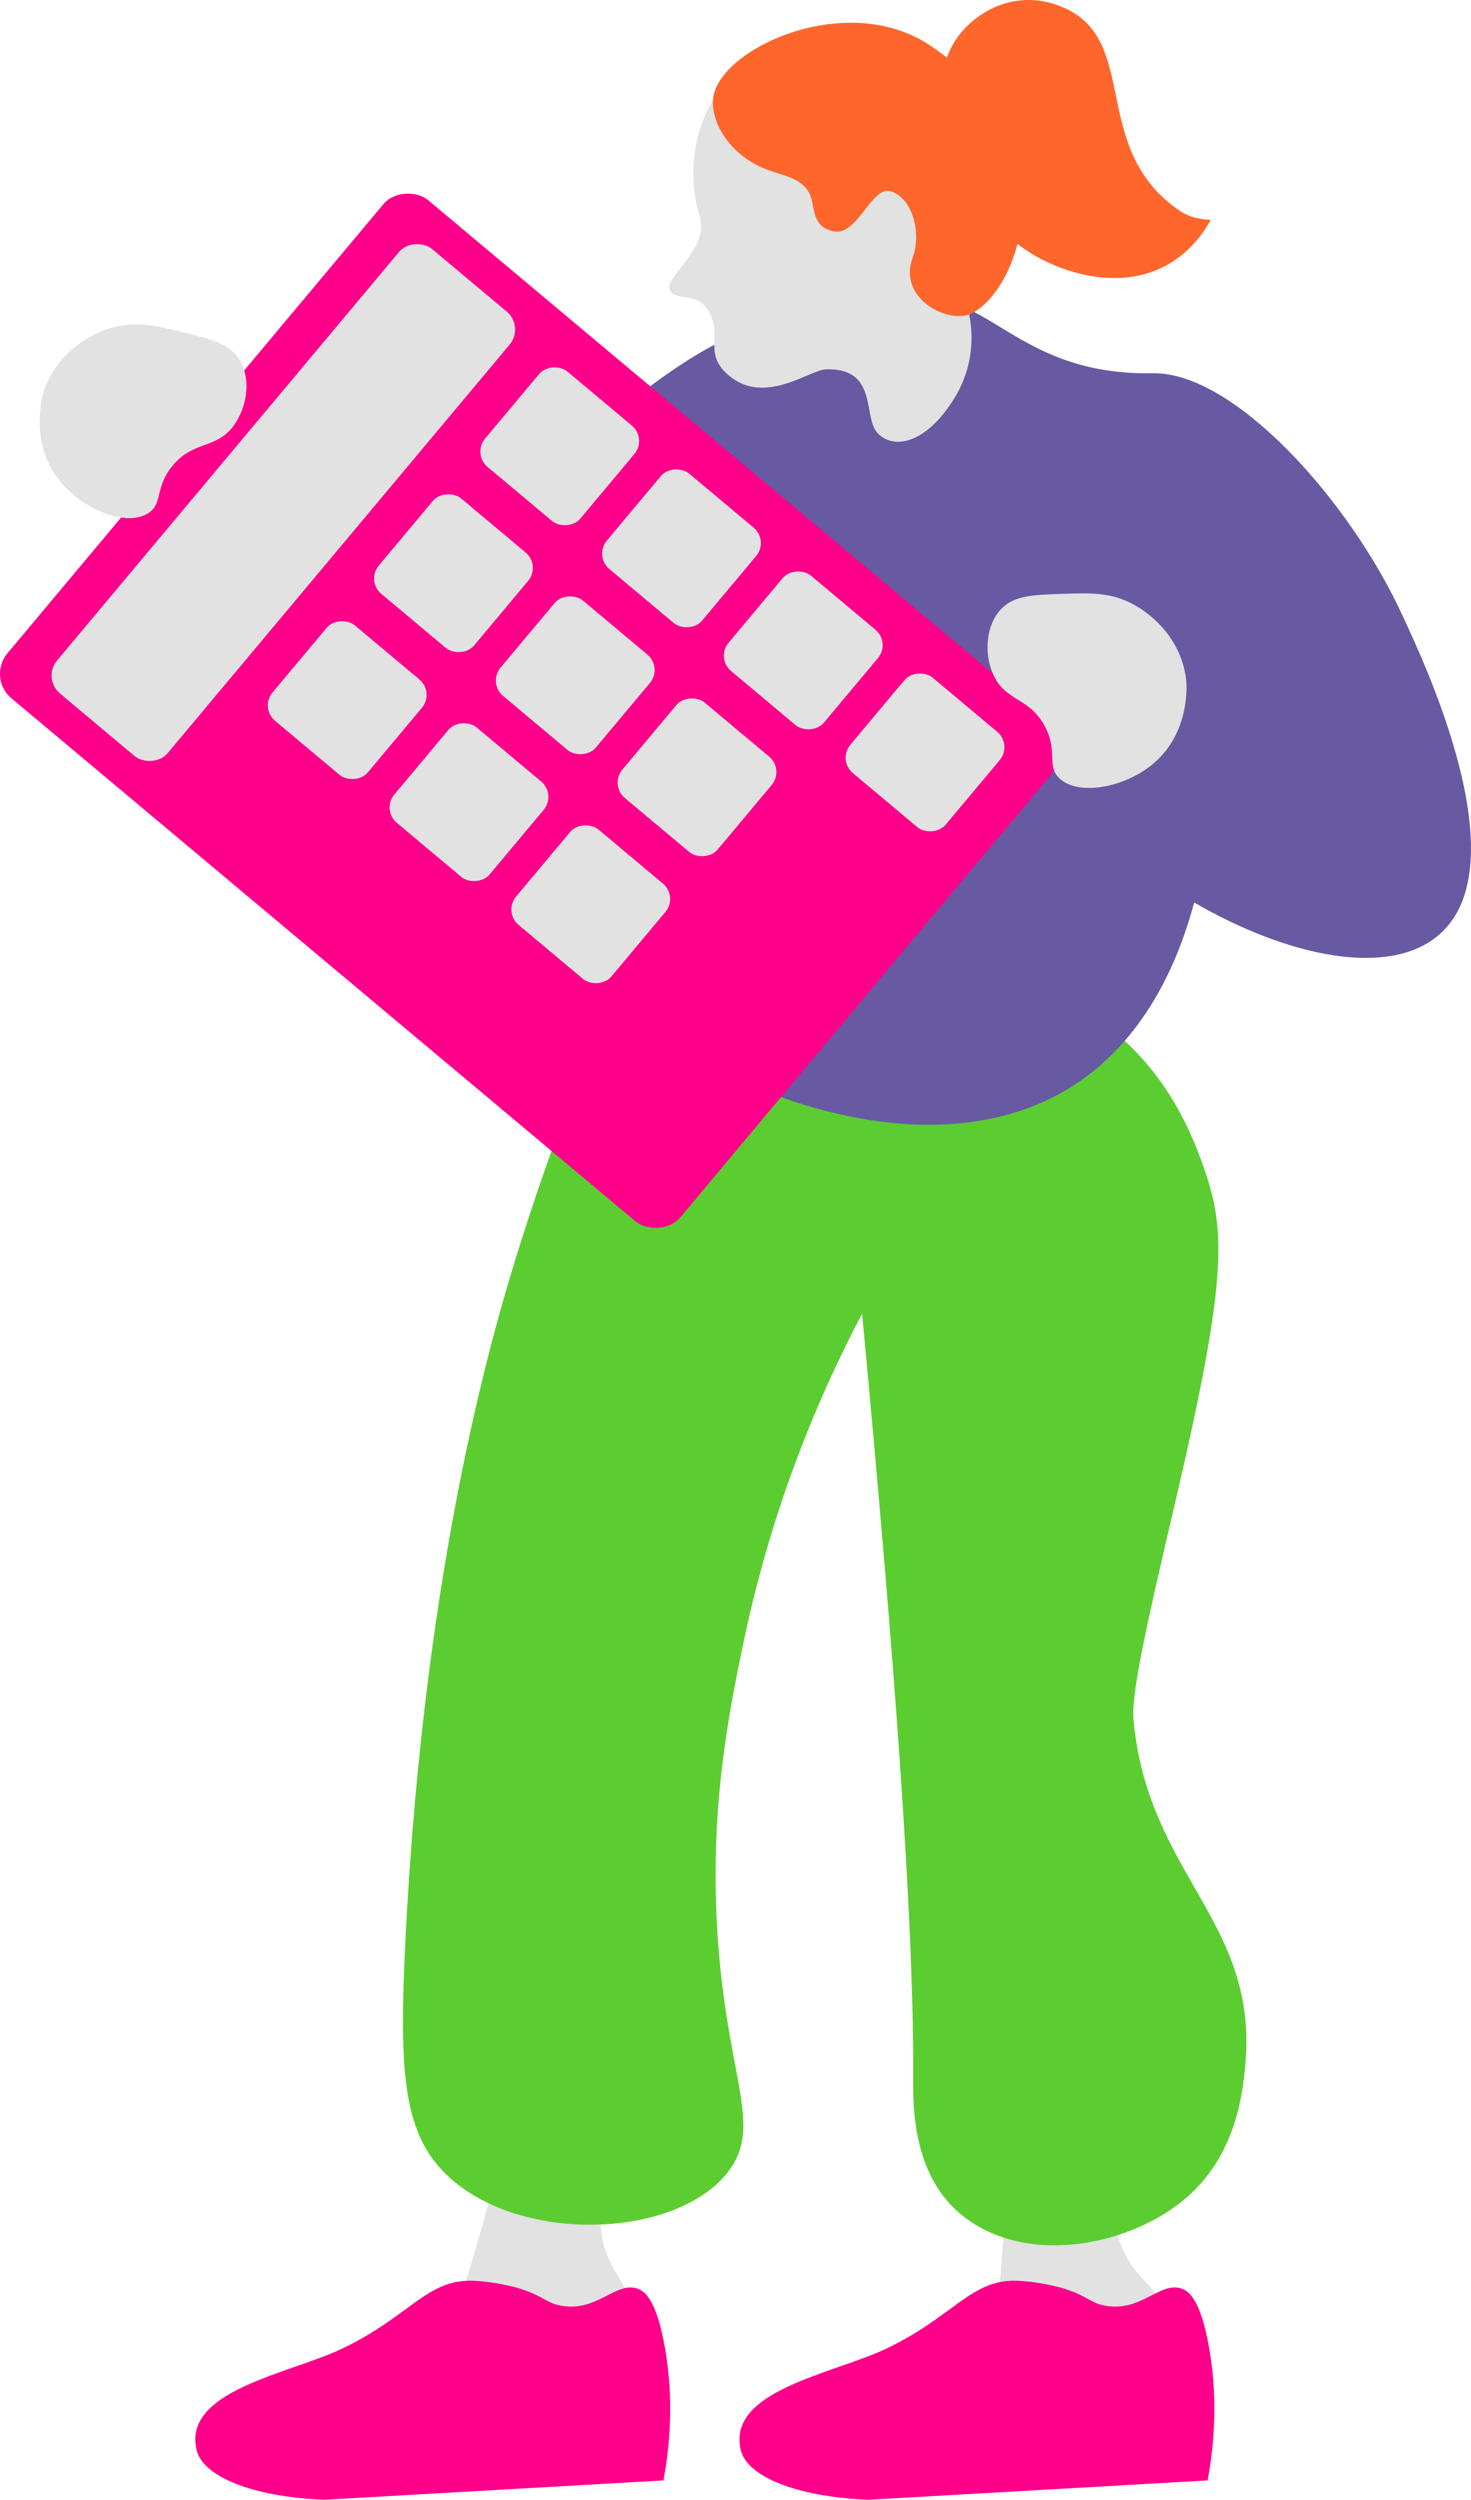 <?xml version="1.0" encoding="UTF-8"?>
<svg id="Livello_2" data-name="Livello 2" xmlns="http://www.w3.org/2000/svg" width="485.4" height="824.34" viewBox="0 0 485.4 824.34">
  <defs>
    <style>
      .cls-1 {
        fill: #ff008a;
      }

      .cls-2 {
        fill: #e2e2e2;
      }

      .cls-3 {
        fill: #ff662b;
      }

      .cls-4 {
        fill: #6859a3;
      }

      .cls-5 {
        fill: #5ccd31;
      }
    </style>
  </defs>
  <g id="Livello_1-2" data-name="Livello 1">
    <g>
      <g>
        <path class="cls-2" d="M206.38,774.36c.68-1.42,1.26-2.96,1.62-4.74,3.57-17.76-9.59-17.58-9.98-38.63-.15-8.36,4.22-15.79,9.52-23.13,8.04-11.14-34.1-27.98-38.99-8.98-9.47,36.75-16.41,60.04-22.42,75.48h60.26Z"/>
        <path class="cls-1" d="M210.7,754.85c1.87,.74,5.84,3.16,8.69,19.2,1.74,9.84,3.08,24.91-.46,43.89-37.34,2.13-74.68,4.27-112.01,6.4-23.77-1-40.03-7.71-42.06-16.46-4.57-19.67,30.39-25,48.01-33.38,22.09-10.5,27.99-22.86,42.98-22.4,7.47,.23,14.63,2.28,14.63,2.28,8.9,2.56,9.28,4.95,14.63,5.94,12.06,2.24,18.24-8.41,25.6-5.49Z"/>
      </g>
      <g>
        <path class="cls-2" d="M384.97,775.06c.38-1.53,.64-3.15,.63-4.97-.06-18.11-12.92-15.3-17.52-35.84-1.82-8.16,.97-16.32,4.69-24.57,5.64-12.53-39.01-20.58-40-.98-1.91,37.91-4.04,62.11-6.85,78.44l59.04-12.07Z"/>
        <path class="cls-1" d="M390.26,754.85c1.87,.74,5.84,3.16,8.69,19.2,1.74,9.84,3.08,24.91-.46,43.89-37.34,2.13-74.68,4.27-112.01,6.4-23.77-1-40.03-7.71-42.06-16.46-4.57-19.67,30.39-25,48.01-33.38,22.09-10.5,27.99-22.86,42.98-22.4,7.47,.23,14.63,2.28,14.63,2.28,8.9,2.56,9.28,4.95,14.63,5.94,12.06,2.24,18.24-8.41,25.6-5.49Z"/>
      </g>
      <path class="cls-5" d="M351.91,329.44c17.66,9.97,33.85,24.5,44.17,52.38,8.37,22.62,9.85,36.14-8.34,113.83-9.84,42.02-14.48,63.08-13.7,71.52,4.74,51.2,41.31,66.4,36.88,113.83-.87,9.36-3.03,29.22-18.97,43.31-18.65,16.5-54.67,23.75-75.87,5.04-14.78-13.05-14.81-34.7-14.75-43.31,.33-50.92-5.84-135.69-16.86-252.84-13.75,26.08-29.45,62.49-38.99,107.78-5.29,25.11-11.76,57.88-8.43,100.73,3.48,44.79,14.68,59.71,3.16,74.54-16.81,21.64-67.15,23.95-91.67,2.01-15.52-13.88-16.96-34.11-14.75-78.57,6.3-126.95,30.09-204.97,37.93-229.67,23.62-74.4,36.06-85.89,47.42-92.67,41.68-24.91,101.08-5.79,132.76,12.09Z"/>
      <path class="cls-4" d="M196.4,138.7c15.34-3.64,37.92-40.33,106.48-40.81,24.76-.17,34.4,25.91,77.58,25.2,26.59-.44,64.61,41.41,82.33,79.88,6.4,13.89,39.35,82.45,11.73,105.56-16.53,13.83-49.49,7.01-80.47-10.92-4.34,16.21-14.41,43.6-39.07,59.85-56.08,36.96-151.45-7.59-195.71-68.31-31.13-42.7-38.34-95.26-27.29-125.11,2.44-6.6,6.56-17.71,17.07-23.45,14.85-8.1,27,2.93,47.33-1.9Z"/>
      <g>
        <path class="cls-2" d="M248.93,20.46c-5.75-.97-26.91,20.91-17.98,51.26,2.95,10-10.86,19.17-10.03,23.34,.83,4.17,8.08,1.81,11.25,5.43,7.51,8.58-.32,14.76,7.05,22.14,12.1,12.13,27.67-.68,33.37-.84,17.3-.48,12.04,15.68,16.94,20.97,4.9,5.29,15.24,4.27,24.84-10.56,10.4-16.07,5.22-32.32,2.44-37.05-9.52-16.21-1.15-28.79-10.38-40.45-5.71-7.21-36.2-7.85-43.76-12.13-10.29-5.83-7.52-21.06-13.74-22.11Z"/>
        <path class="cls-3" d="M235.26,32.78c-.57,7.44,5.1,17.66,16.38,22.56,6.03,2.62,12.05,2.8,15.16,7.92,2.47,4.07,.39,11.5,8.32,13.04,7.93,1.53,12.51-15.18,18.81-13.22,7.4,2.31,10.13,14.1,7.24,21.79-5.14,13.66,12,22.35,19.63,18.39,16.43-8.53,32.67-57.06-13.79-88.22-27.9-18.71-70.48,1.35-71.73,17.74Z"/>
        <path class="cls-3" d="M314.35,14.79c5.63-10.07,20.75-19.89,37.66-11.8,23.91,11.44,7.69,46.43,37.31,66.54,3.61,2.45,7.55,2.86,10.22,2.96-2.19,3.98-6.58,10.51-14.42,14.87-17.16,9.54-36.3,.58-39.77-1.04-26.86-12.58-42.89-50.24-31-71.52Z"/>
      </g>
      <g>
        <rect class="cls-1" x="68.39" y="89.58" width="214.22" height="289.66" rx="10.51" ry="10.51" transform="translate(467.89 250.37) rotate(129.95)"/>
        <rect class="cls-2" x="-2.09" y="141.93" width="191.2" height="47.59" rx="7.71" ry="7.71" transform="translate(280.59 200.45) rotate(129.95)"/>
        <rect class="cls-2" x="164.19" y="126.65" width="41.03" height="41.03" rx="6.62" ry="6.62" transform="translate(416.12 100.07) rotate(129.95)"/>
        <rect class="cls-2" x="129.12" y="168.51" width="41.03" height="41.03" rx="6.62" ry="6.62" transform="translate(390.63 195.68) rotate(129.95)"/>
        <rect class="cls-2" x="94.06" y="210.37" width="41.03" height="41.03" rx="6.62" ry="6.62" transform="translate(365.14 291.3) rotate(129.95)"/>
        <rect class="cls-2" x="204.37" y="160.31" width="41.03" height="41.03" rx="6.62" ry="6.62" transform="translate(507.9 124.53) rotate(129.95)"/>
        <rect class="cls-2" x="169.31" y="202.17" width="41.03" height="41.03" rx="6.62" ry="6.62" transform="translate(482.42 220.15) rotate(129.95)"/>
        <rect class="cls-2" x="134.24" y="244.03" width="41.03" height="41.03" rx="6.62" ry="6.62" transform="translate(456.93 315.76) rotate(129.95)"/>
        <rect class="cls-2" x="244.55" y="193.97" width="41.03" height="41.03" rx="6.62" ry="6.62" transform="translate(599.69 149) rotate(129.95)"/>
        <rect class="cls-2" x="284.73" y="227.63" width="41.03" height="41.03" rx="6.62" ry="6.62" transform="translate(691.47 173.46) rotate(129.95)"/>
        <rect class="cls-2" x="209.49" y="235.83" width="41.03" height="41.03" rx="6.62" ry="6.62" transform="translate(574.2 244.61) rotate(129.95)"/>
        <rect class="cls-2" x="174.42" y="277.69" width="41.03" height="41.03" rx="6.62" ry="6.62" transform="translate(548.71 340.23) rotate(129.95)"/>
      </g>
      <path class="cls-2" d="M60.54,109.62c-9-2.23-15.53-3.85-23.54-1.57-8.25,2.34-18.75,9.02-22.64,21.3-.25,.79-4.81,16.06,4.93,28.69,7.64,9.91,22.28,15.87,29.59,11.21,4.99-3.18,2.07-8.45,8.07-15.69,7.02-8.47,14.36-5.3,20.18-13.23,4.28-5.83,5.85-15.11,2.02-21.52-3.22-5.38-9.11-6.84-18.61-9.19Z"/>
      <path class="cls-2" d="M350.29,195.84c9.26-.34,15.99-.58,23.36,3.28,7.59,3.98,16.51,12.67,17.8,25.48,.08,.82,1.41,16.71-10.7,27.07-9.51,8.13-25.06,10.97-31.26,4.91-4.23-4.14-.3-8.7-4.68-17.01-5.13-9.73-12.97-8.13-17.04-17.08-3-6.59-2.63-15.99,2.43-21.48,4.25-4.61,10.32-4.83,20.09-5.18Z"/>
    </g>
  </g>
</svg>